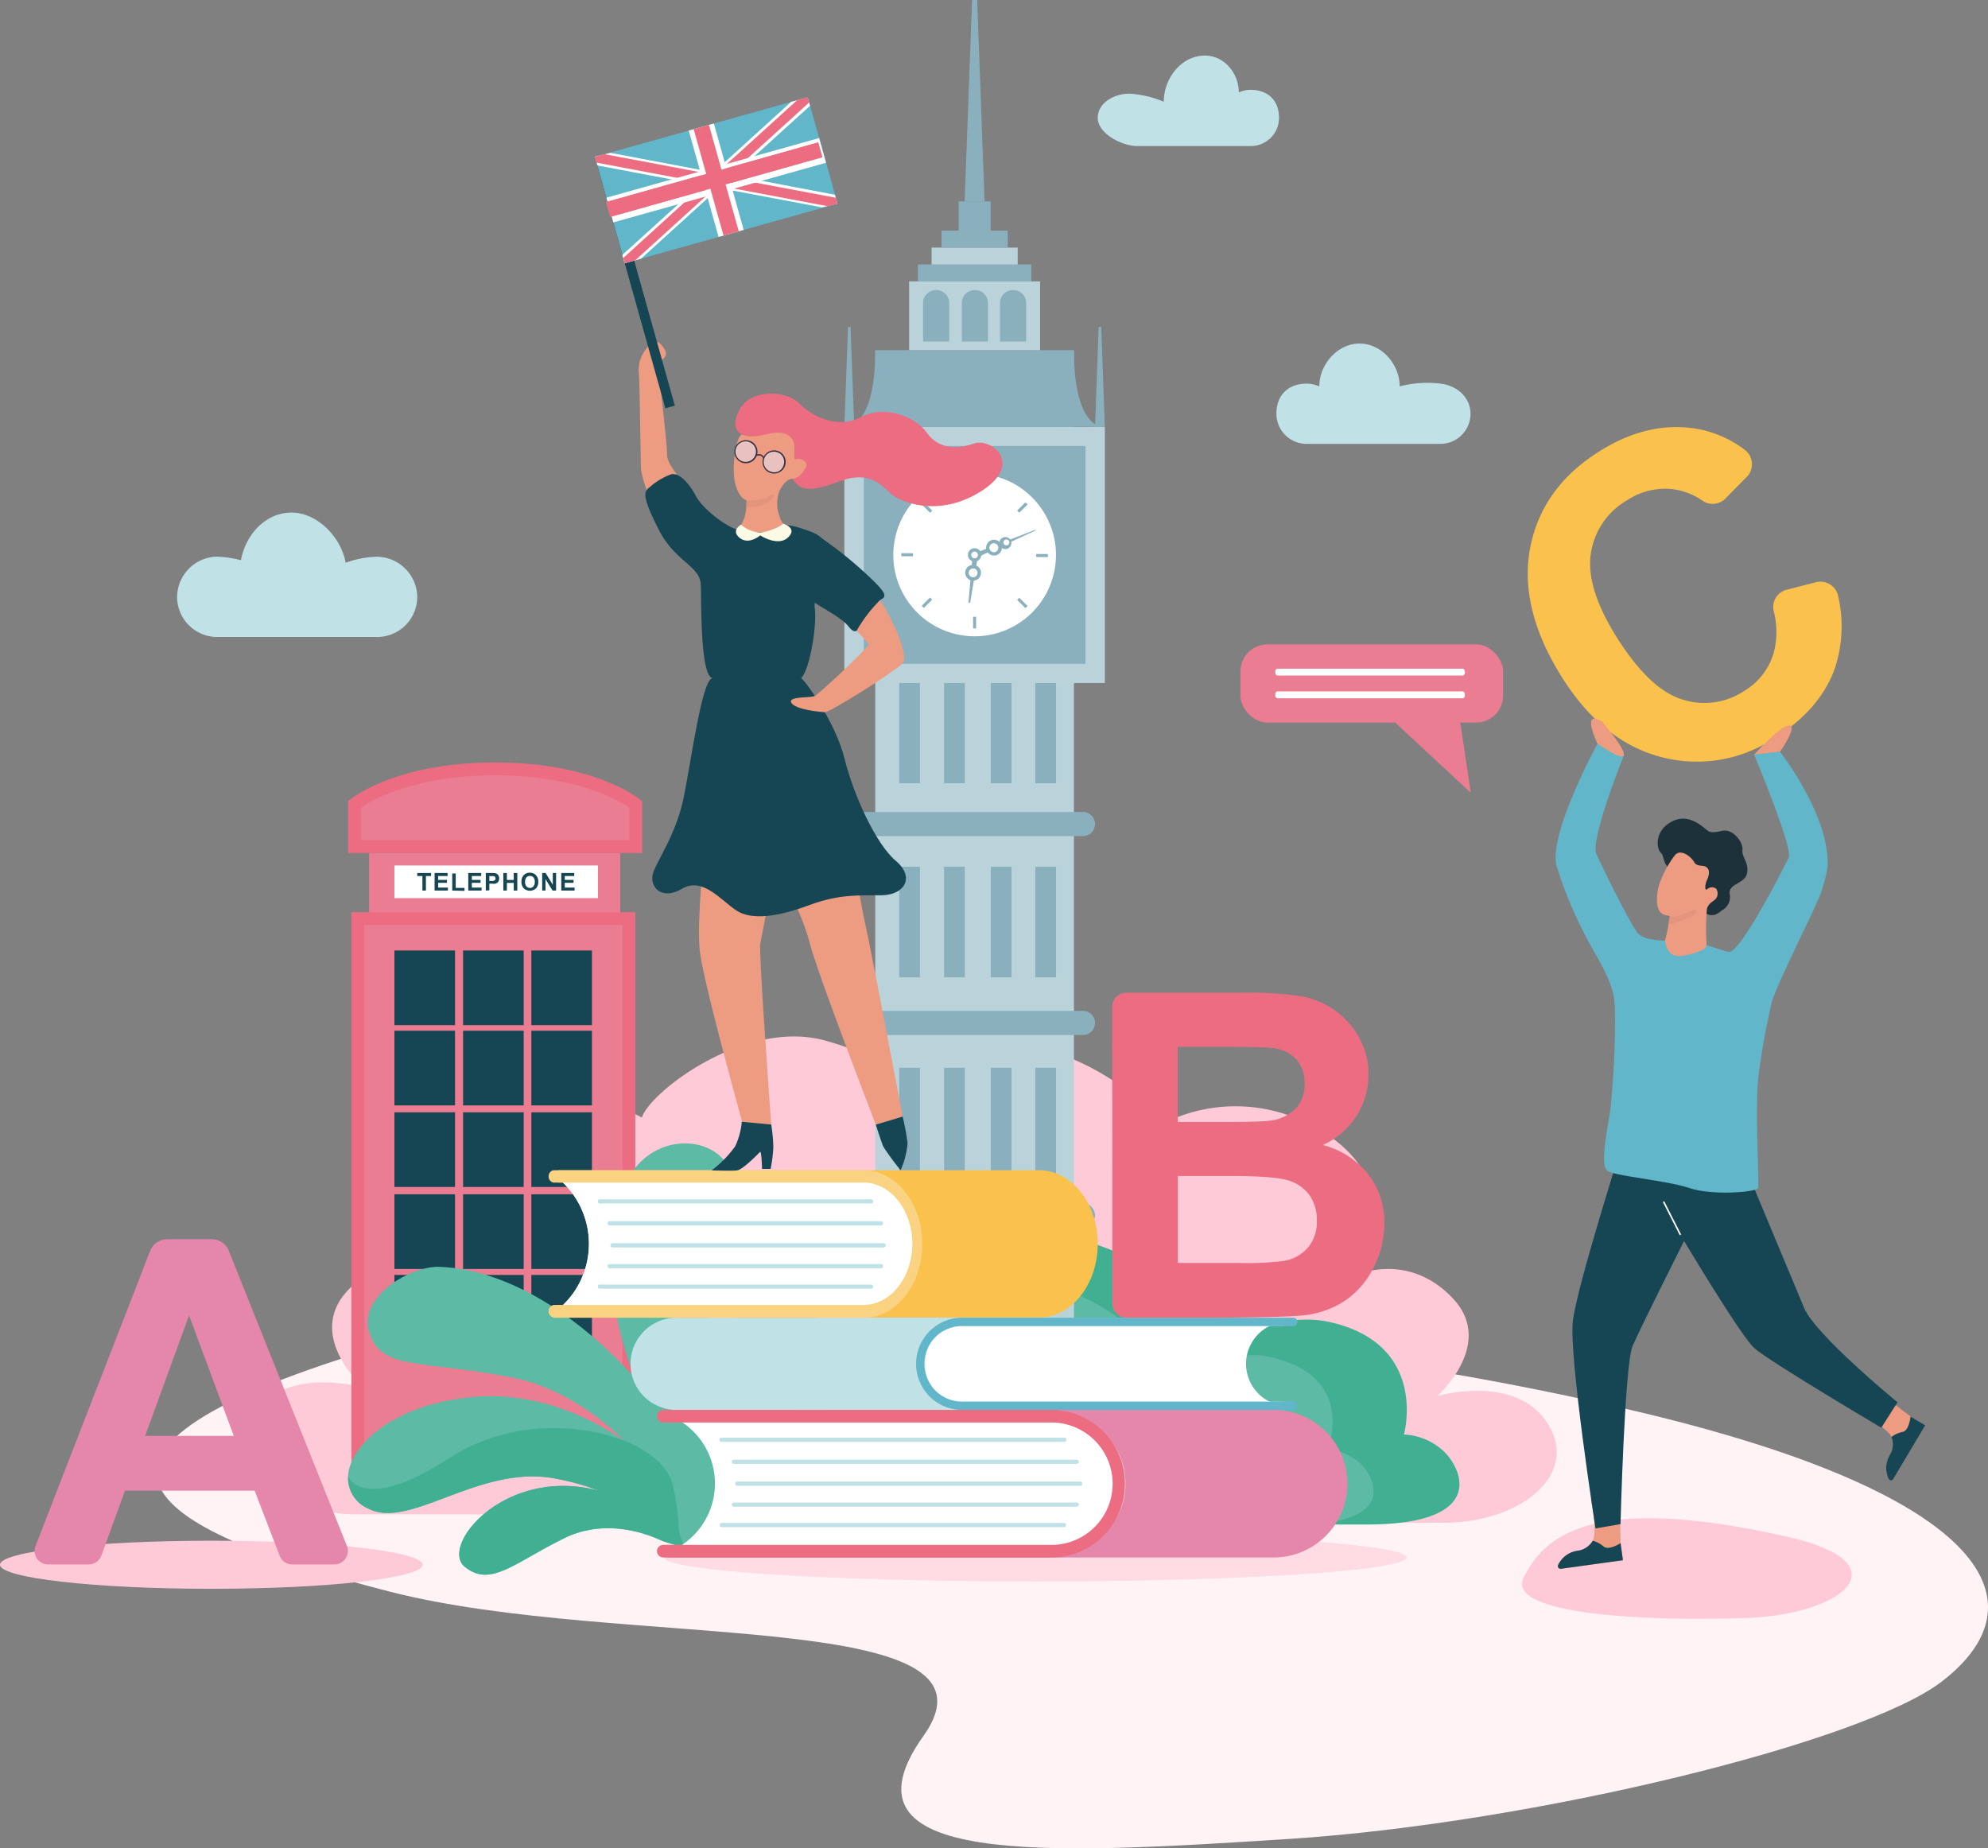 <svg xmlns="http://www.w3.org/2000/svg" viewBox="0 0 330 306.82"><rect x="0" y="0" width="330" height="306.82" fill="#808080" stroke="none"/><defs><style>.cls-1{fill:#fff3f6;}.cls-2{fill:#ffdce3;}.cls-3{fill:#ffcad7;}.cls-4{fill:#ea7d92;}.cls-5{fill:#ec6d81;}.cls-6{fill:#fff;}.cls-7{fill:#164654;}.cls-8{fill:#5dbaa5;}.cls-9{fill:#41af92;}.cls-10{fill:#bad3db;}.cls-11{fill:#8ab0bd;}.cls-12{fill:#c0e1e6;}.cls-13{fill:#61b6ca;}.cls-14{fill:#fac14d;}.cls-15{fill:#fcf3f8;}.cls-16{fill:#fad382;}.cls-17{fill:none;}.cls-18{fill:#e587ab;}.cls-19{fill:#ed9c81;}.cls-20{opacity:0.5;}.cls-21{fill:#e6e7ff;}.cls-22{fill:#333147;}.cls-23{fill:#e3957c;}.cls-24{fill:#fbfae5;}.cls-25{fill:#1d313a;}</style></defs><g id="レイヤー_2" data-name="レイヤー 2"><g id="レイヤー_1-2" data-name="レイヤー 1"><g id="search-iii-b"><path class="cls-1" d="M208.93,206.23c-9.93,22.15,2.09,13.9,61.74,27.82,57.66,13.46,69.53,31.29,51.68,45.07-13.09,10.1-67.75,23.51-108.31,26.14s-76.18,4.58-60.76-17.08S102.9,274,64.7,264.21s-62-22.3-3.42-40.11c17.09-5.2,26-9.22,24.09-15.74C79.08,187.2,219.22,183.3,208.93,206.23Z"/><ellipse class="cls-2" cx="171.85" cy="258.54" rx="61.64" ry="3.99"/><path class="cls-3" d="M154.92,187.87s.14-10.17-18-15.15c-13.24-3.64-29.12,8.63-30.37,12.8a26.67,26.67,0,0,0-25.43,0c-14,7.22-11.64,20.41-8.51,24.4,0,0-8.13-3.09-15,4.42s2.71,16,2.71,16-13.68-4-18.69,5.22c-4.47,8.21,5.21,15.82,17.65,15.82h61.24l44.85-35.77V188.49Z"/><rect class="cls-4" x="61.28" y="141.6" width="41.68" height="10.03"/><path class="cls-5" d="M82.19,126.57c-17.2,0-24.4,6.41-24.4,6.41v8.62H106.6V133S99.4,126.57,82.19,126.57Z"/><path class="cls-4" d="M59.93,139.46v-5.41c2.13-1.44,9.13-5.34,22.26-5.34s20.12,3.9,22.27,5.34v5.41Z"/><rect class="cls-6" x="65.47" y="143.67" width="33.79" height="5.42"/><rect class="cls-5" x="58.33" y="151.42" width="47.13" height="92.71"/><rect class="cls-4" x="60.47" y="153.55" width="42.86" height="88.43"/><rect class="cls-7" x="76.87" y="171.1" width="10.06" height="12.4"/><rect class="cls-7" x="76.87" y="157.78" width="10.06" height="12.4"/><rect class="cls-7" x="76.87" y="184.64" width="10.06" height="12.4"/><rect class="cls-7" x="76.87" y="198.25" width="10.06" height="12.4"/><rect class="cls-7" x="76.87" y="211.64" width="10.06" height="12.4"/><rect class="cls-7" x="65.47" y="171.1" width="10.06" height="12.4"/><rect class="cls-7" x="65.47" y="157.78" width="10.06" height="12.4"/><rect class="cls-7" x="65.47" y="184.64" width="10.06" height="12.4"/><rect class="cls-7" x="65.47" y="198.25" width="10.06" height="12.4"/><rect class="cls-7" x="65.47" y="211.64" width="10.06" height="12.4"/><rect class="cls-7" x="88.2" y="171.1" width="10.06" height="12.4"/><rect class="cls-7" x="88.2" y="157.78" width="10.06" height="12.4"/><rect class="cls-7" x="88.2" y="184.64" width="10.06" height="12.4"/><rect class="cls-7" x="88.2" y="198.25" width="10.06" height="12.4"/><rect class="cls-7" x="88.2" y="211.64" width="10.06" height="12.4"/><path class="cls-7" d="M70.12,147.83v-2.41h-.86v-.5h2.3v.5H70.7v2.41Z"/><path class="cls-7" d="M72.14,147.83v-2.91H74.3v.5H72.73v.64h1.46v.49H72.73v.79h1.62v.49Z"/><path class="cls-7" d="M75.07,147.83V145h.58v2.39h1.46v.49Z"/><path class="cls-7" d="M77.73,147.83v-2.91h2.15v.5H78.32v.64h1.45v.49H78.32v.79h1.62v.49Z"/><path class="cls-7" d="M80.64,147.83v-2.91h.94a3.21,3.21,0,0,1,.7.05.76.76,0,0,1,.41.28.88.88,0,0,1,.17.57,1,1,0,0,1-.09.45.85.85,0,0,1-.25.28.81.81,0,0,1-.3.14,3.24,3.24,0,0,1-.61,0h-.38v1.1Zm.59-2.41v.82h.32a1.47,1.47,0,0,0,.46-.05.32.32,0,0,0,.18-.14.34.34,0,0,0,.07-.22.4.4,0,0,0-.09-.27.42.42,0,0,0-.24-.12,2.08,2.08,0,0,0-.42,0Z"/><path class="cls-7" d="M83.55,147.83v-2.91h.59v1.15h1.14v-1.15h.59v2.91h-.59v-1.27H84.14v1.27Z"/><path class="cls-7" d="M86.56,146.39a1.82,1.82,0,0,1,.13-.74,1.56,1.56,0,0,1,.27-.4,1.17,1.17,0,0,1,.38-.26,1.52,1.52,0,0,1,.62-.12,1.39,1.39,0,0,1,1,.4,1.53,1.53,0,0,1,.39,1.11,1.49,1.49,0,0,1-.39,1.1,1.51,1.51,0,0,1-2,0A1.5,1.5,0,0,1,86.56,146.39Zm.6,0a1.1,1.1,0,0,0,.23.75.78.78,0,0,0,1.16,0,1.16,1.16,0,0,0,.22-.75,1.07,1.07,0,0,0-.22-.75.82.82,0,0,0-1.16,0A1.1,1.1,0,0,0,87.16,146.37Z"/><path class="cls-7" d="M90,147.83v-2.91h.57l1.19,1.94v-1.94h.55v2.91h-.59l-1.17-1.9v1.9Z"/><path class="cls-7" d="M93.17,147.83v-2.91h2.15v.5H93.75v.64h1.46v.49H93.75v.79h1.63v.49Z"/><path class="cls-8" d="M110.61,190.28c-12.18,3.83-12.5,28-.16,49.29,4.42,7.6,9.57,22.18,10.09,13.57.33-5.61-2.37-16.25-2.69-28.72-.21-8.37,1.41-19.52,3-23.21C124.32,192.77,117,188.26,110.61,190.28Z"/><path class="cls-8" d="M140.81,201.44c-12.61-2-23.64,19.59-22,44.11,1.23,18.33,11.88-17.25,26.29-29.79C152,209.76,147.45,202.48,140.81,201.44Z"/><path class="cls-8" d="M72.93,210.29c24.24,1,46,33.31,46.22,41.5s-5.42,3.87-7-1-12.62-19.25-27-22.09c-15.21-3-21.45-1.18-23.69-7.07C58.93,215.22,68.44,210.1,72.93,210.29Z"/><path class="cls-8" d="M61.16,250.44c6.92,3.56,18.45-7.41,31-5a40.45,40.45,0,0,1,7.21,2h0c7.24,2.82,9.67,6.73,12.41,8.5.2.13.4.25.61.36a5.28,5.28,0,0,0,1.57.52c1.78.28,2.71,0,3.15-.46.79-.81.16-2.18.16-2.18a30.49,30.49,0,0,0-5.79-8.31,48.12,48.12,0,0,0-7.87-6.72l-.28-.19c-6.69-4.51-15.14-7.76-24.26-7.1-13.3,1-21,7.83-21.31,13.25h0A5.51,5.51,0,0,0,61.16,250.44Z"/><path class="cls-8" d="M77.18,260.11c4.28,3.46,8.11-.64,16.52-4.77,6.86-3.37,13.81-.69,16.14.42a3,3,0,0,0,1.82.23l2.93-.54a1.5,1.5,0,0,0-.25-.79,4.46,4.46,0,0,0-.79-1,8.41,8.41,0,0,0-.9-.79c-1.92-1.46-5.72-3.4-13.24-5.4h0C83.86,243.32,72.9,256.64,77.18,260.11Z"/><path class="cls-9" d="M61.16,250.44c6.92,3.56,18.45-7.41,31-5a40.45,40.45,0,0,1,7.21,2c-15.54-4.14-26.5,9.18-22.22,12.65s8.11-.64,16.52-4.77c6.46-3.17,13-1,15.69.21a16.87,16.87,0,0,0,3.38,1.09,4.22,4.22,0,0,0,1.08.17,6.36,6.36,0,0,1-1.2-3.95c0-.29,0-.58-.06-.87a42.38,42.38,0,0,0-.81-5.2,7.11,7.11,0,0,0-.26-.9c-1-2.78-3.92-5.14-7.87-6.72l-.14,0C95.68,236,83.85,236,74.67,242c-14.39,9.34-16.87,3.14-16.87,3.14h0A5.51,5.51,0,0,0,61.16,250.44Z"/><path class="cls-3" d="M144,189.22s-.13-10.16,18-15.15c13.25-3.64,29.12,8.63,30.37,12.8a26.68,26.68,0,0,1,25.44,0c14,7.22,11.63,20.41,8.5,24.41,0,0,8.13-3.09,15,4.41s-2.71,16.05-2.71,16.05,13.69-4,18.69,5.22c4.47,8.21-5.21,15.82-17.65,15.82H178.45L133.59,217V189.84Z"/><path class="cls-9" d="M149.86,214.35s10.33-11.52,26-9.26,29.19,16.77,29.19,16.77,8.24-4.09,15.76-2.38c16.41,3.73,12.24,18.65,12.24,18.65a10.29,10.29,0,0,1,6.93,3.11c3.17,3.42,6,11.83-13.15,11.83H162l-25.6-17.4Z"/><path class="cls-8" d="M151.15,220.87s8.58-9.57,21.64-7.7,24.27,16.31,24.27,16.31,6.38-5.66,13.11-4.34c15.41,3,10.17,15.51,10.17,15.51a8.56,8.56,0,0,1,5.76,2.58c2.64,2.85,5,9.84-10.93,9.84h-54L139.92,238.6Z"/><rect class="cls-10" x="145.29" y="111.66" width="32.98" height="111.89"/><path class="cls-11" d="M179.77,138.79h-36a2,2,0,0,1-2-2h0a2,2,0,0,1,2-2h36a2,2,0,0,1,2,2h0A2,2,0,0,1,179.77,138.79Z"/><path class="cls-11" d="M179.77,171.81h-36a2,2,0,0,1-2-2h0a2,2,0,0,1,2-2h36a2,2,0,0,1,2,2h0A2,2,0,0,1,179.77,171.81Z"/><rect class="cls-11" x="141.8" y="199.68" width="39.97" height="4" rx="2"/><rect class="cls-11" x="149.26" y="111.66" width="3.45" height="18.36"/><rect class="cls-11" x="156.71" y="111.66" width="3.45" height="18.36"/><rect class="cls-11" x="164.46" y="111.66" width="3.45" height="18.36"/><rect class="cls-11" x="171.85" y="111.66" width="3.45" height="18.36"/><rect class="cls-11" x="149.26" y="143.88" width="3.45" height="18.36"/><rect class="cls-11" x="156.71" y="143.88" width="3.45" height="18.36"/><rect class="cls-11" x="164.46" y="143.88" width="3.45" height="18.36"/><rect class="cls-11" x="171.85" y="143.88" width="3.45" height="18.36"/><rect class="cls-11" x="149.26" y="177.25" width="3.45" height="18.36"/><rect class="cls-11" x="156.71" y="177.25" width="3.45" height="18.36"/><rect class="cls-11" x="164.46" y="177.25" width="3.45" height="18.36"/><rect class="cls-11" x="171.85" y="177.25" width="3.45" height="18.36"/><rect class="cls-10" x="140.16" y="70.87" width="43.24" height="42.51"/><rect class="cls-11" x="143.39" y="74.03" width="36.8" height="36.17"/><rect class="cls-11" x="145.29" y="58.13" width="32.98" height="12.74"/><rect class="cls-10" x="150.91" y="46.71" width="21.74" height="11.42"/><rect class="cls-11" x="152.38" y="43.9" width="18.81" height="2.81"/><rect class="cls-10" x="154.64" y="41.1" width="14.29" height="2.81"/><rect class="cls-11" x="156.29" y="38.29" width="10.99" height="2.81"/><rect class="cls-11" x="159.13" y="33.44" width="5.31" height="4.85"/><polygon class="cls-11" points="163.43 33.44 160.13 33.44 161.36 0 162.21 0 163.43 33.44"/><polygon class="cls-11" points="183.4 70.86 181.77 70.86 182.37 54.27 182.8 54.27 183.4 70.86"/><polygon class="cls-11" points="141.8 70.86 140.16 70.86 140.77 54.27 141.19 54.27 141.8 70.86"/><circle class="cls-6" cx="161.78" cy="92.12" r="13.5" transform="translate(41.28 234.03) rotate(-79.32)"/><path class="cls-11" d="M162.89,92.12A1.11,1.11,0,1,1,161.78,91,1.11,1.11,0,0,1,162.89,92.12Z"/><path class="cls-11" d="M164,56.7h-4.34V50.31a2.17,2.17,0,0,1,2.17-2.17h0A2.17,2.17,0,0,1,164,50.31Z"/><path class="cls-11" d="M170.34,56.7H166V50.31a2.17,2.17,0,0,1,2.17-2.17h0a2.17,2.17,0,0,1,2.17,2.17Z"/><path class="cls-11" d="M157.57,56.7h-4.35V50.31a2.18,2.18,0,0,1,2.18-2.17h0a2.17,2.17,0,0,1,2.17,2.17Z"/><path class="cls-11" d="M140.16,70.87s5.13.79,5.13-12.74l3.62,12.65Z"/><path class="cls-11" d="M183.4,70.87s-5.13.79-5.13-12.74l-3.61,12.65Z"/><rect class="cls-11" x="161.53" y="79.99" width="0.5" height="1.94"/><rect class="cls-11" x="161.53" y="102.38" width="0.5" height="1.94"/><rect class="cls-11" x="172.73" y="91.24" width="0.5" height="1.94" transform="translate(79.8 264.68) rotate(-89.68)"/><rect class="cls-11" x="150.34" y="91.12" width="0.5" height="1.94" transform="translate(57.66 242.16) rotate(-89.68)"/><rect class="cls-11" x="168.73" y="83.99" width="1.94" height="0.5" transform="translate(-9.86 144.68) rotate(-45)"/><rect class="cls-11" x="152.9" y="99.82" width="1.94" height="0.5" transform="translate(-25.69 138.13) rotate(-45.01)"/><rect class="cls-11" x="153.62" y="83.27" width="0.5" height="1.94" transform="translate(-14.5 133.46) rotate(-44.99)"/><rect class="cls-11" x="169.45" y="99.1" width="0.5" height="1.94" transform="translate(-21.06 149.29) rotate(-44.99)"/><polygon class="cls-11" points="161.88 92.67 161.57 91.94 171.85 87.94 171.9 88.06 161.88 92.67"/><path class="cls-11" d="M165.51,92.12a1.31,1.31,0,1,1,.7-1.72A1.31,1.31,0,0,1,165.51,92.12Z"/><path class="cls-6" d="M165.29,91.59a.73.73,0,0,1-1-.39.74.74,0,1,1,1,.39Z"/><path class="cls-11" d="M167.41,91a1,1,0,1,1-.77-1.82,1,1,0,0,1,.77,1.82Z"/><path class="cls-6" d="M167.21,90.51a.49.49,0,0,1-.38-.9.49.49,0,1,1,.38.9Z"/><polygon class="cls-11" points="161.4 92.8 162.23 92.9 161.04 100.07 160.76 100.03 161.4 92.8"/><path class="cls-11" d="M160.23,94.91a1.31,1.31,0,1,1,1.14,1.47A1.32,1.32,0,0,1,160.23,94.91Z"/><path class="cls-6" d="M160.81,95a.73.73,0,1,1,1.45.18.74.74,0,0,1-.82.64A.73.73,0,0,1,160.81,95Z"/><path class="cls-6" d="M162.34,92.12a.56.56,0,1,1-.56-.56A.56.56,0,0,1,162.34,92.12Z"/><path class="cls-12" d="M112.6,218.74a7.66,7.66,0,1,0,0,15.31H213.14v-1.39h-3a6.95,6.95,0,0,1,0-12.53h3v-1.39Z"/><path class="cls-6" d="M213.14,233.36H159.85a7,7,0,0,1,0-13.93h53.29a7,7,0,0,0,0,13.93Z"/><path class="cls-13" d="M214.75,234.05h-55.3a7.66,7.66,0,0,1,0-15.31h55.3a.7.7,0,0,1,0,1.39h-55.3a6.27,6.27,0,0,0,0,12.53h55.3a.7.7,0,0,1,0,1.39Z"/><path class="cls-14" d="M172.48,194.26H92.79a1,1,0,0,0-.83,1.05,1,1,0,0,0,.83,1h3.33c2.42,1.78,3.36,5.65,3.36,10.16s-.94,8.37-3.35,10.15H92.79a1.07,1.07,0,0,0,0,2.09h79.69c5.37,0,9.74-5.49,9.74-12.24S177.85,194.26,172.48,194.26Z"/><path class="cls-15" d="M93.44,195.31v1a14.13,14.13,0,0,1,0,20.34v1h49.67c4.68,0,8.49-5,8.49-11.21a13.18,13.18,0,0,0-2.49-7.91,7.6,7.6,0,0,0-6-3.28Z"/><path class="cls-6" d="M93.44,195.31v1a14.13,14.13,0,0,1,0,20.34v1h49.67c4.68,0,8.49-5,8.49-11.21a13.18,13.18,0,0,0-2.49-7.91,7.6,7.6,0,0,0-6-3.28Z"/><path class="cls-12" d="M146.76,207.07H101.61a.36.36,0,0,1,0-.7h45.15a.36.36,0,0,1,0,.7Z"/><path class="cls-12" d="M146.3,210.54H101.15a.36.36,0,0,1,0-.7H146.3a.36.36,0,0,1,0,.7Z"/><path class="cls-12" d="M146.3,203.42H101.15a.36.36,0,0,1,0-.7H146.3a.36.36,0,0,1,0,.7Z"/><path class="cls-12" d="M144.66,213.93H99.51c-.15,0-.27-.15-.27-.35a.31.31,0,0,1,.27-.34h45.15a.31.31,0,0,1,.27.34C144.93,213.78,144.81,213.93,144.66,213.93Z"/><path class="cls-12" d="M144.66,199.78H99.51a.36.36,0,0,1,0-.7h45.15a.36.36,0,0,1,0,.7Z"/><path class="cls-16" d="M91.9,218.75h51.47c5.37,0,9.73-5.49,9.73-12.24s-4.36-12.25-9.73-12.25H91.9a1,1,0,0,0-.83,1.05,1,1,0,0,0,.83,1h51.47c4.45,0,8.07,4.56,8.07,10.16s-3.62,10.15-8.07,10.15H91.9a1.07,1.07,0,0,0,0,2.09Z"/><line class="cls-17" x1="140.59" y1="197.74" x2="140.59" y2="198.27"/><path class="cls-18" d="M110.82,256.45H115c3-1.78,4.23-5.65,4.23-10.15s-1.2-8.38-4.23-10.16h-4.19a1,1,0,1,1,0-2.09H211.07a12.25,12.25,0,1,1,0,24.49H110.82a1,1,0,1,1,0-2.09Z"/><path class="cls-15" d="M113.64,235.1v1a12.22,12.22,0,0,1,0,20.33v1h62.49a11,11,0,0,0,10.68-11.2,11.47,11.47,0,0,0-3.13-7.92,10.43,10.43,0,0,0-7.55-3.27Z"/><path class="cls-6" d="M113.24,235.1v1a12.22,12.22,0,0,1,0,20.33v1h62.48a11,11,0,0,0,10.68-11.2,11.46,11.46,0,0,0-3.12-7.92,10.43,10.43,0,0,0-7.56-3.27Z"/><path class="cls-5" d="M110.1,258.54h64.75a12.25,12.25,0,0,0,0-24.49H110.1a1,1,0,0,0,0,2.09h64.75a10.16,10.16,0,0,1,0,20.31H110.1a1,1,0,0,0,0,2.09Z"/><path class="cls-12" d="M122.46,246.64h56.79a.35.35,0,1,0,0-.69H122.46a.35.35,0,1,0,0,.69Z"/><path class="cls-12" d="M121.88,250.11h56.79a.35.35,0,1,0,0-.69H121.88a.35.35,0,1,0,0,.69Z"/><path class="cls-12" d="M121.88,243h56.79a.35.35,0,1,0,0-.69H121.88a.35.35,0,1,0,0,.69Z"/><path class="cls-12" d="M119.82,253.51h56.79a.35.35,0,1,0,0-.7H119.82a.35.35,0,1,0,0,.7Z"/><path class="cls-12" d="M119.82,239.35h56.79a.35.35,0,1,0,0-.69H119.82a.35.35,0,1,0,0,.69Z"/><path class="cls-12" d="M62.6,92.42a16,16,0,0,0-5.22,1c-.74-4.17-4.63-8.33-9-8.33S40.73,88.85,40,93a18.84,18.84,0,0,0-3.94-.6,6.76,6.76,0,0,0-6.66,6.66h0A6.66,6.66,0,0,0,36,105.74H62.6a6.66,6.66,0,0,0,6.66-6.66h0A6.77,6.77,0,0,0,62.6,92.42Z"/><path class="cls-12" d="M239.1,63.68a18.27,18.27,0,0,0-6.76.46c0-3.67-3-7.11-6.65-7.11S219,60.47,219,64.14a5.13,5.13,0,0,0-2.12-.46c-3.42.06-5,2.23-5,5h0a5,5,0,0,0,5,5H239.1a5,5,0,0,0,5-5h0C244.08,65.91,241.83,64,239.1,63.68Z"/><path class="cls-12" d="M187.69,15.56a17.24,17.24,0,0,1,5.49,1.33c0-3.43,2.3-6.88,5.67-7.55,3.89-.78,6.79,2.55,6.79,6a4.8,4.8,0,0,1,2-.43c3.2.06,4.67,2.09,4.67,4.66h0a4.67,4.67,0,0,1-4.67,4.67H188.76c-2.57,0-6.54-2.09-6.54-4.67h0C182.22,17,185.12,15.44,187.69,15.56Z"/><rect class="cls-4" x="205.9" y="106.97" width="43.61" height="12.98" rx="4.49"/><polygon class="cls-4" points="231.59 119.94 244.14 131.6 242.4 119.94 234.35 117.31 231.59 119.94"/><rect class="cls-6" x="211.69" y="111" width="31.47" height="1.14" rx="0.4"/><rect class="cls-6" x="211.69" y="114.77" width="31.47" height="1.14" rx="0.4"/><path class="cls-5" d="M123.3,72.18s-2.42-.76-.5-4.25,7.86-3.07,9.83-1,6.28,4.41,10.3,2.3,9.11,0,10.93,2.61,4.84,2.85,7.76,1.8,8.44,3.35,1.25,7.9-13.52,1.7-14.91.49-3.45-4-8.34-2.21-6.9,2-8.34-.82S123.3,72.18,123.3,72.18Z"/><path class="cls-19" d="M116.91,141.16s-1.25,11.4-.77,16.48,7.48,30.1,7.48,30.1l4.4-1.06s-2.1-28.56-1.82-30,2.21-11.55,2.21-11.55Z"/><path class="cls-7" d="M126.16,191.22c-.67.69-2.9,2.94-3.8,3.06s-4.22,0-4.22,0a19.05,19.05,0,0,0,3.87-3.95,11.63,11.63,0,0,0,1.12-4.12l4.89.46a27.76,27.76,0,0,1,.35,3.78,25.2,25.2,0,0,1-.45,3.59l-1.42,0S126.42,191,126.16,191.22Z"/><path class="cls-19" d="M130.57,147.39a38.81,38.81,0,0,1,3.88,9.25c1.15,4.69,10.93,30.05,10.93,30.05l4.45-1.34s-5-26.51-6-31-2-10.83-2-10.83Z"/><path class="cls-7" d="M149.5,194.26a43.08,43.08,0,0,1-2.88-3.93c-.33-.77-1.24-3.64-1.24-3.64l4.45-1.34a33.88,33.88,0,0,1,.82,4.45A13.9,13.9,0,0,1,149.5,194.26Z"/><path class="cls-7" d="M118.2,112.59c4.54-1.51,14-.57,14.81,0s5.75,7.48,7.19,13.37,5.18,14.14,8.48,16.92,1.42,5.69-2.3,5.73-7.06-.22-12.08,1.65-9.5,2.59-12.08.87-5.6-5.61-9-3.6-5.32-.29-4.89-2.3,3.88-6.46,5.18-12.94S116.48,113.17,118.2,112.59Z"/><path class="cls-19" d="M123.3,72.18c-1-.47-1.94,5.32-1.28,8s1.91,2.87,1.91,2.87.22,5.33-2.93,4.94,1.7,3.52,1.7,3.52,6.68,1.43,7,1.41a22.17,22.17,0,0,0,4.05-3.3c.35-.54-1.24-1.88-1.24-1.88a2.62,2.62,0,0,1-3.09-2,6,6,0,0,1,0-4.34c.15-.25.94-1.84,2.09-1.92s1.74-1.07,2.21-1.84c.58-.94-.75-1.61-1.42-1.45s-.36.2-.44-2-2.1-2.72-4.34-2.16S124,72.5,123.3,72.18Z"/><g class="cls-20"><path class="cls-21" d="M125.52,75.61a1.81,1.81,0,1,1-1.09-2.32A1.82,1.82,0,0,1,125.52,75.61Z"/><path class="cls-21" d="M130.2,77.3A1.81,1.81,0,1,1,129.12,75,1.81,1.81,0,0,1,130.2,77.3Z"/></g><path class="cls-22" d="M122.74,76.57a1.9,1.9,0,0,1-.72-2.23,1.87,1.87,0,0,1,1-1.09,1.9,1.9,0,0,1,1.46-.06,1.72,1.72,0,0,1,.43.21,1.92,1.92,0,0,1-1.73,3.39A1.59,1.59,0,0,1,122.74,76.57Zm2-3a2,2,0,0,0-.38-.2,1.72,1.72,0,0,0-1.3.06,1.7,1.7,0,0,0-.24,2.94,2,2,0,0,0,.38.2,1.7,1.7,0,0,0,2.17-1A1.68,1.68,0,0,0,124.78,73.59Z"/><path class="cls-22" d="M127.42,78.27a1.92,1.92,0,1,1,2.88-.93,1.9,1.9,0,0,1-1,1.09,1.94,1.94,0,0,1-1.46.06A2.18,2.18,0,0,1,127.42,78.27Zm2-3a1.93,1.93,0,0,0-.38-.19,1.7,1.7,0,0,0-1.54,3,1.93,1.93,0,0,0,.38.19,1.68,1.68,0,0,0,1.3,0,1.76,1.76,0,0,0,.88-1A1.72,1.72,0,0,0,129.46,75.28Z"/><path class="cls-22" d="M125.57,75.7l-.1-.19a1.16,1.16,0,0,1,.85-.07,1,1,0,0,1,.58.59l-.2.09a.8.8,0,0,0-.45-.47A1,1,0,0,0,125.57,75.7Z"/><path class="cls-23" d="M123.93,83.06a7.21,7.21,0,0,0,3.91-.79c1.74-1,0,2.26-4,1.89Z"/><path class="cls-19" d="M112.31,78.7s-1.66-2.06-1.59-3.31-1.36-13.84-1.58-14.63,2.06-1.23,1.23-2.68c-1.2-2.08-2.16-1.64-3.55.46a5.57,5.57,0,0,0-.77,3.44c.15,1.51.29,14.74.36,16a18.45,18.45,0,0,0,1.23,4.06Z"/><path class="cls-7" d="M122.51,87.94c-1.82-.4-5.82-3.38-7-5.61s-2.8-3.88-4.1-3.6a11.39,11.39,0,0,0-3.59,2.16c-1,.72-1.23,1.58,1.51,7s6.9,6,7,9.2-.07,14.88,1.87,15.45,13.44,1.3,14.81,0,2.66-8.77,2.23-11.64,5.46-10.21-.45-12.56C126.66,85.16,131.14,89.8,122.51,87.94Z"/><path class="cls-24" d="M123,87.1a5.46,5.46,0,0,0,3.19,1.32,9.1,9.1,0,0,0,3.84-1.48s2.07.6,1.09,1.93c-1.62,2.19-4.93,0-4.93,0s-2,1.76-3.55.29C121.39,88,123,87.1,123,87.1Z"/><path class="cls-7" d="M135.43,88.69a66.9,66.9,0,0,1,9.51,7.68c3.89,3.8.71,2.49-.71,4.58s-1.61,5.32-3.36,3.06c-1.37-1.75-5.79-3.76-6-4.34S135.43,88.69,135.43,88.69Z"/><path class="cls-19" d="M142.19,104.7s1.72,1.82,2,2.19-8.19,8.27-8.94,8.64-4.52,0-3.89,1.13,4.67,1.51,5.54,1.57,11.52-6.7,12.89-8.08-2.33-8.5-3.53-10.27S142.19,104.7,142.19,104.7Z"/><path class="cls-7" d="M142.19,104.7a24.41,24.41,0,0,1,3.94-5.13c2-1.78-7.66-4.16-7.66-4.16a43.79,43.79,0,0,0,.87,4.64C139.55,100.25,142.19,104.7,142.19,104.7Z"/><rect class="cls-7" x="104.57" y="25.01" width="1.63" height="43.35" transform="translate(-8.69 30.18) rotate(-15.66)"/><rect class="cls-13" x="100.55" y="20.75" width="36.68" height="18.34" transform="translate(-3.66 33.2) rotate(-15.66)"/><path class="cls-6" d="M131.33,16.9l-11,10-.64.58-.07.06-1.09,1-.24.23-.19.17-.66.59-.7.64-.15.13-.43.4L114,32.61l-1.4,1.28-9.3,8.43.38,1.38,2.75-.77,11-10,.63-.58.07-.06,1.1-1,.24-.22.19-.17.65-.6.71-.64.14-.13.44-.39,2.1-1.91L125.16,26l9.3-8.44-.39-1.38Z"/><polygon class="cls-5" points="134.07 16.13 134.32 17.01 124.16 26.23 122.75 27.5 121.08 29.03 120.93 29.16 120.64 29.42 120.22 29.8 119.14 30.79 118.71 31.18 118.52 31.35 118.04 31.78 117.34 32.42 117.12 32.62 105.45 43.21 103.7 43.7 103.46 42.82 113.61 33.6 115.02 32.33 116.7 30.8 116.85 30.67 117.13 30.41 117.55 30.03 118.64 29.04 119.07 28.65 119.25 28.49 119.73 28.05 120.44 27.41 120.66 27.21 132.32 16.63 134.07 16.13"/><path class="cls-6" d="M126.37,30l-1.88-.36-2.84-.53-.57-.11-.2,0-.93-.17-.88-.17-.24,0-.33-.07-1.44-.27-.11,0-.82-.15-14.79-2.79L98.75,26l.41,1.46,12.24,2.31,1.89.35,2.84.54.57.1.2,0,.93.18.88.16.24.05.33.06,1.44.27.11,0,.82.16,14.79,2.78L139,33.8l-.41-1.47Z"/><polygon class="cls-5" points="138.75 32.83 139.03 33.8 137.44 34.24 121.84 31.3 121.51 31.24 120.58 31.06 119.96 30.94 119.71 30.9 119.14 30.79 117.69 30.52 117.13 30.41 116.76 30.34 116.56 30.3 114.29 29.88 112.41 29.52 99.02 27 98.75 26.04 100.33 25.59 115.94 28.53 116.27 28.6 117.2 28.77 117.82 28.89 118.07 28.93 118.64 29.04 120.09 29.32 120.64 29.42 121.02 29.49 121.22 29.53 123.48 29.96 125.36 30.31 138.75 32.83"/><rect class="cls-6" x="100.55" y="27.79" width="36.68" height="4.26" transform="translate(-3.66 33.2) rotate(-15.66)"/><rect class="cls-5" x="100.55" y="28.64" width="36.68" height="2.56" transform="matrix(0.96, -0.27, 0.27, 0.96, -3.66, 33.2)"/><rect class="cls-6" x="116.72" y="20.75" width="4.33" height="18.34" transform="translate(-3.66 33.2) rotate(-15.66)"/><rect class="cls-5" x="117.57" y="20.75" width="2.63" height="18.34" transform="translate(-3.66 33.2) rotate(-15.66)"/><rect class="cls-5" x="100.55" y="28.64" width="36.68" height="2.56" transform="matrix(0.96, -0.27, 0.27, 0.96, -3.66, 33.2)"/><ellipse class="cls-3" cx="35.08" cy="259.75" rx="35.08" ry="3.99"/><path class="cls-18" d="M55.53,259.7h-7a2.26,2.26,0,0,1-2.11-1.44l-4.15-10.81H20.75l-3.92,10.77a2.25,2.25,0,0,1-2.12,1.48H8a2.25,2.25,0,0,1-2.1-3.07l19-48.92a3.07,3.07,0,0,1,2.85-2H35.2A3.06,3.06,0,0,1,38,207.68l19.58,48.93A2.25,2.25,0,0,1,55.53,259.7ZM38.81,238.36l-7.43-20-7.29,20Z"/><path class="cls-5" d="M184.62,167.14a2.35,2.35,0,0,1,2.35-2.35h19.21a61.59,61.59,0,0,1,9.55.54,14.07,14.07,0,0,1,5.63,2.22,13.75,13.75,0,0,1,4.14,4.51,12.26,12.26,0,0,1,1.66,6.31,12.8,12.8,0,0,1-7.58,11.7,14.24,14.24,0,0,1,7.58,4.9,13,13,0,0,1,2.64,8.13,16,16,0,0,1-1.71,7.15,14.39,14.39,0,0,1-4.67,5.56,15.39,15.39,0,0,1-7.3,2.56q-2.73.28-13.14.37H187a2.35,2.35,0,0,1-2.35-2.35Zm10.89,6.63v12.48h7.14c4.24,0,6.88-.07,7.91-.19a7.2,7.2,0,0,0,4.4-1.93,5.68,5.68,0,0,0,1.6-4.21,5.92,5.92,0,0,0-1.38-4.07,6.26,6.26,0,0,0-4.1-1.89c-1.08-.13-4.19-.19-9.31-.19Zm0,21.45v14.43h10.08a49.36,49.36,0,0,0,7.47-.33,6.81,6.81,0,0,0,4-2.16,6.6,6.6,0,0,0,1.53-4.58,7.07,7.07,0,0,0-1.18-4.12A6.62,6.62,0,0,0,214,196q-2.22-.78-9.65-.78Z"/><path class="cls-3" d="M296.69,255.1C316.22,259.52,306,268,290,268.58s-40.25-.42-37.06-6.74S263.29,247.54,296.69,255.1Z"/><path class="cls-19" d="M269.4,259l-10.29,1.42a.45.45,0,0,1-.48-.61A4.23,4.23,0,0,1,262,257.4a3.4,3.4,0,0,0,2.39-1.64c.64-1.09.08-5.09-.21-6.32-.5-2.13,4.67-1.06,4.67-1.06l.16,7.76Z"/><path class="cls-7" d="M269.4,259l-10.29,1.42a.45.45,0,0,1-.48-.61A4.23,4.23,0,0,1,262,257.4a3.4,3.4,0,0,0,2.39-1.64,4.94,4.94,0,0,1,1.86,1c.62.45,1.79,0,2.76-.6Z"/><path class="cls-19" d="M319.59,236.6l-5.31,8.92a.44.44,0,0,1-.77,0,4.25,4.25,0,0,1,.25-4.11,3.37,3.37,0,0,0,.21-2.88c-.45-1.19-3.93-3.25-5.07-3.79-2-.94,2.09-4.31,2.09-4.31l6.16,4.71Z"/><path class="cls-7" d="M319.59,236.6l-5.31,8.92a.44.44,0,0,1-.77,0,4.25,4.25,0,0,1,.25-4.11,3.37,3.37,0,0,0,.21-2.88,4.78,4.78,0,0,1,1.93-.85c.74-.21,1.09-1.43,1.25-2.54Z"/><path class="cls-7" d="M269.45,189.39s-7.66,24.07-8.36,29.85,3.76,34.48,3.76,34.48L269,253s.68-26.48,2-29.55S279.55,206,279.55,206s9.33,15.63,11.62,17.75S312.29,237,312.29,237l2.69-4.22s-13.58-11.13-15.49-15.64-10.32-24.74-10.32-24.74Z"/><path class="cls-13" d="M268,166.51c0,.13,0,.3.06.5a140.51,140.51,0,0,1-.76,17.29c-.46,3.12-1.8,9.21-.44,10.08s9.88,1.59,13.63,2.85,11,.68,11.32,0-.62-13.22.16-19.12,1.46-8.56,2.05-11.41,8-17.15,8.35-18.81a23.4,23.4,0,0,0,1-4c.42-8.53-7.93-19.14-7.93-19.14l-4.28.48s6.5,15.57,5.77,17.11S289,158,287.06,158c-.9,0-3.81-1.47-7.18-1.68s-6.77,0-8-1.41-6.25-11.63-6.9-13.2c-1-2.5,4.6-16.36,4.6-16.36l-4.38-1.93s-8.35,15.28-6.77,20.47a70.09,70.09,0,0,0,6.2,14.1C267.29,162.59,267.92,164.73,268,166.51Z"/><path class="cls-25" d="M283.12,137.61c-1.79-1.51-3.8-2.47-6.13-.92s-2,4.24-1.31,4.85.12,1.87,2.11,3.28,4.28,6.2,5.4,6.82,1.92.1,2.7-.56a2.5,2.5,0,0,0,1.22-2.74c-.16-1.72,2.58-1.6,2.9-3.42s-.92-2.59-.77-3.83-1.53-3.58-3.39-3.17S283.79,138.16,283.12,137.61Z"/><path class="cls-19" d="M278,142a17,17,0,0,0-2.69,5.2c-.52,2.24-.23,3.69.37,4.28s1.38.44,1.52.64a33,33,0,0,1-.81,4s.16,2.2,1.78,2.54c1.14.24,3.25-.49,4.38-.93a1.16,1.16,0,0,0,.73-1.12,35.58,35.58,0,0,1,.07-5.79c.31-.94,1-1.13,1.47-1.62a1.42,1.42,0,0,0,.05-1.68,1.16,1.16,0,0,0-1.46.07c-.47.41-.42-.75-.06-1.5s.53-1.66-.06-2.12-1.6,0-2.08-.88S278.94,140.78,278,142Z"/><path class="cls-23" d="M281.42,151c-.28-.24-2.27,1.33-4.27,1.13l-.24,1.42S282.61,152,281.42,151Z"/><rect class="cls-6" x="277.42" y="199.12" width="0.26" height="6.2" transform="translate(-61.52 147.82) rotate(-26.96)"/><path class="cls-14" d="M296.54,97.91l4.94-1.27a3,3,0,0,1,3.64,2.29,22.1,22.1,0,0,1-.67,12.38q-2.54,6.63-9.9,11.22a23.2,23.2,0,0,1-18.87,3.12q-9.75-2.57-16.49-13.36-7.12-11.43-5.17-21.43t11.57-16q8.4-5.25,16.74-3.55a18.72,18.72,0,0,1,7.27,3.34,3,3,0,0,1,.39,4.48l-3.59,3.64a3,3,0,0,1-3.78.36,10.88,10.88,0,0,0-5-1.93,11.41,11.41,0,0,0-7.54,1.85,12.26,12.26,0,0,0-6,8.8q-.88,5.63,4.21,13.81,5.42,8.67,10.84,10.41a11.92,11.92,0,0,0,10.41-1.38,10.92,10.92,0,0,0,4.88-6.29,13.69,13.69,0,0,0,0-7A2.94,2.94,0,0,1,296.54,97.91Z"/><path class="cls-19" d="M265.92,119.77s4,4.62,3.63,5.6-4.38-1.93-4.38-1.93S262.33,117.6,265.92,119.77Z"/><path class="cls-19" d="M291.2,125.25s4.53-5.07,5.86-4.82-1.58,4.34-1.58,4.34Z"/></g></g></g></svg>
